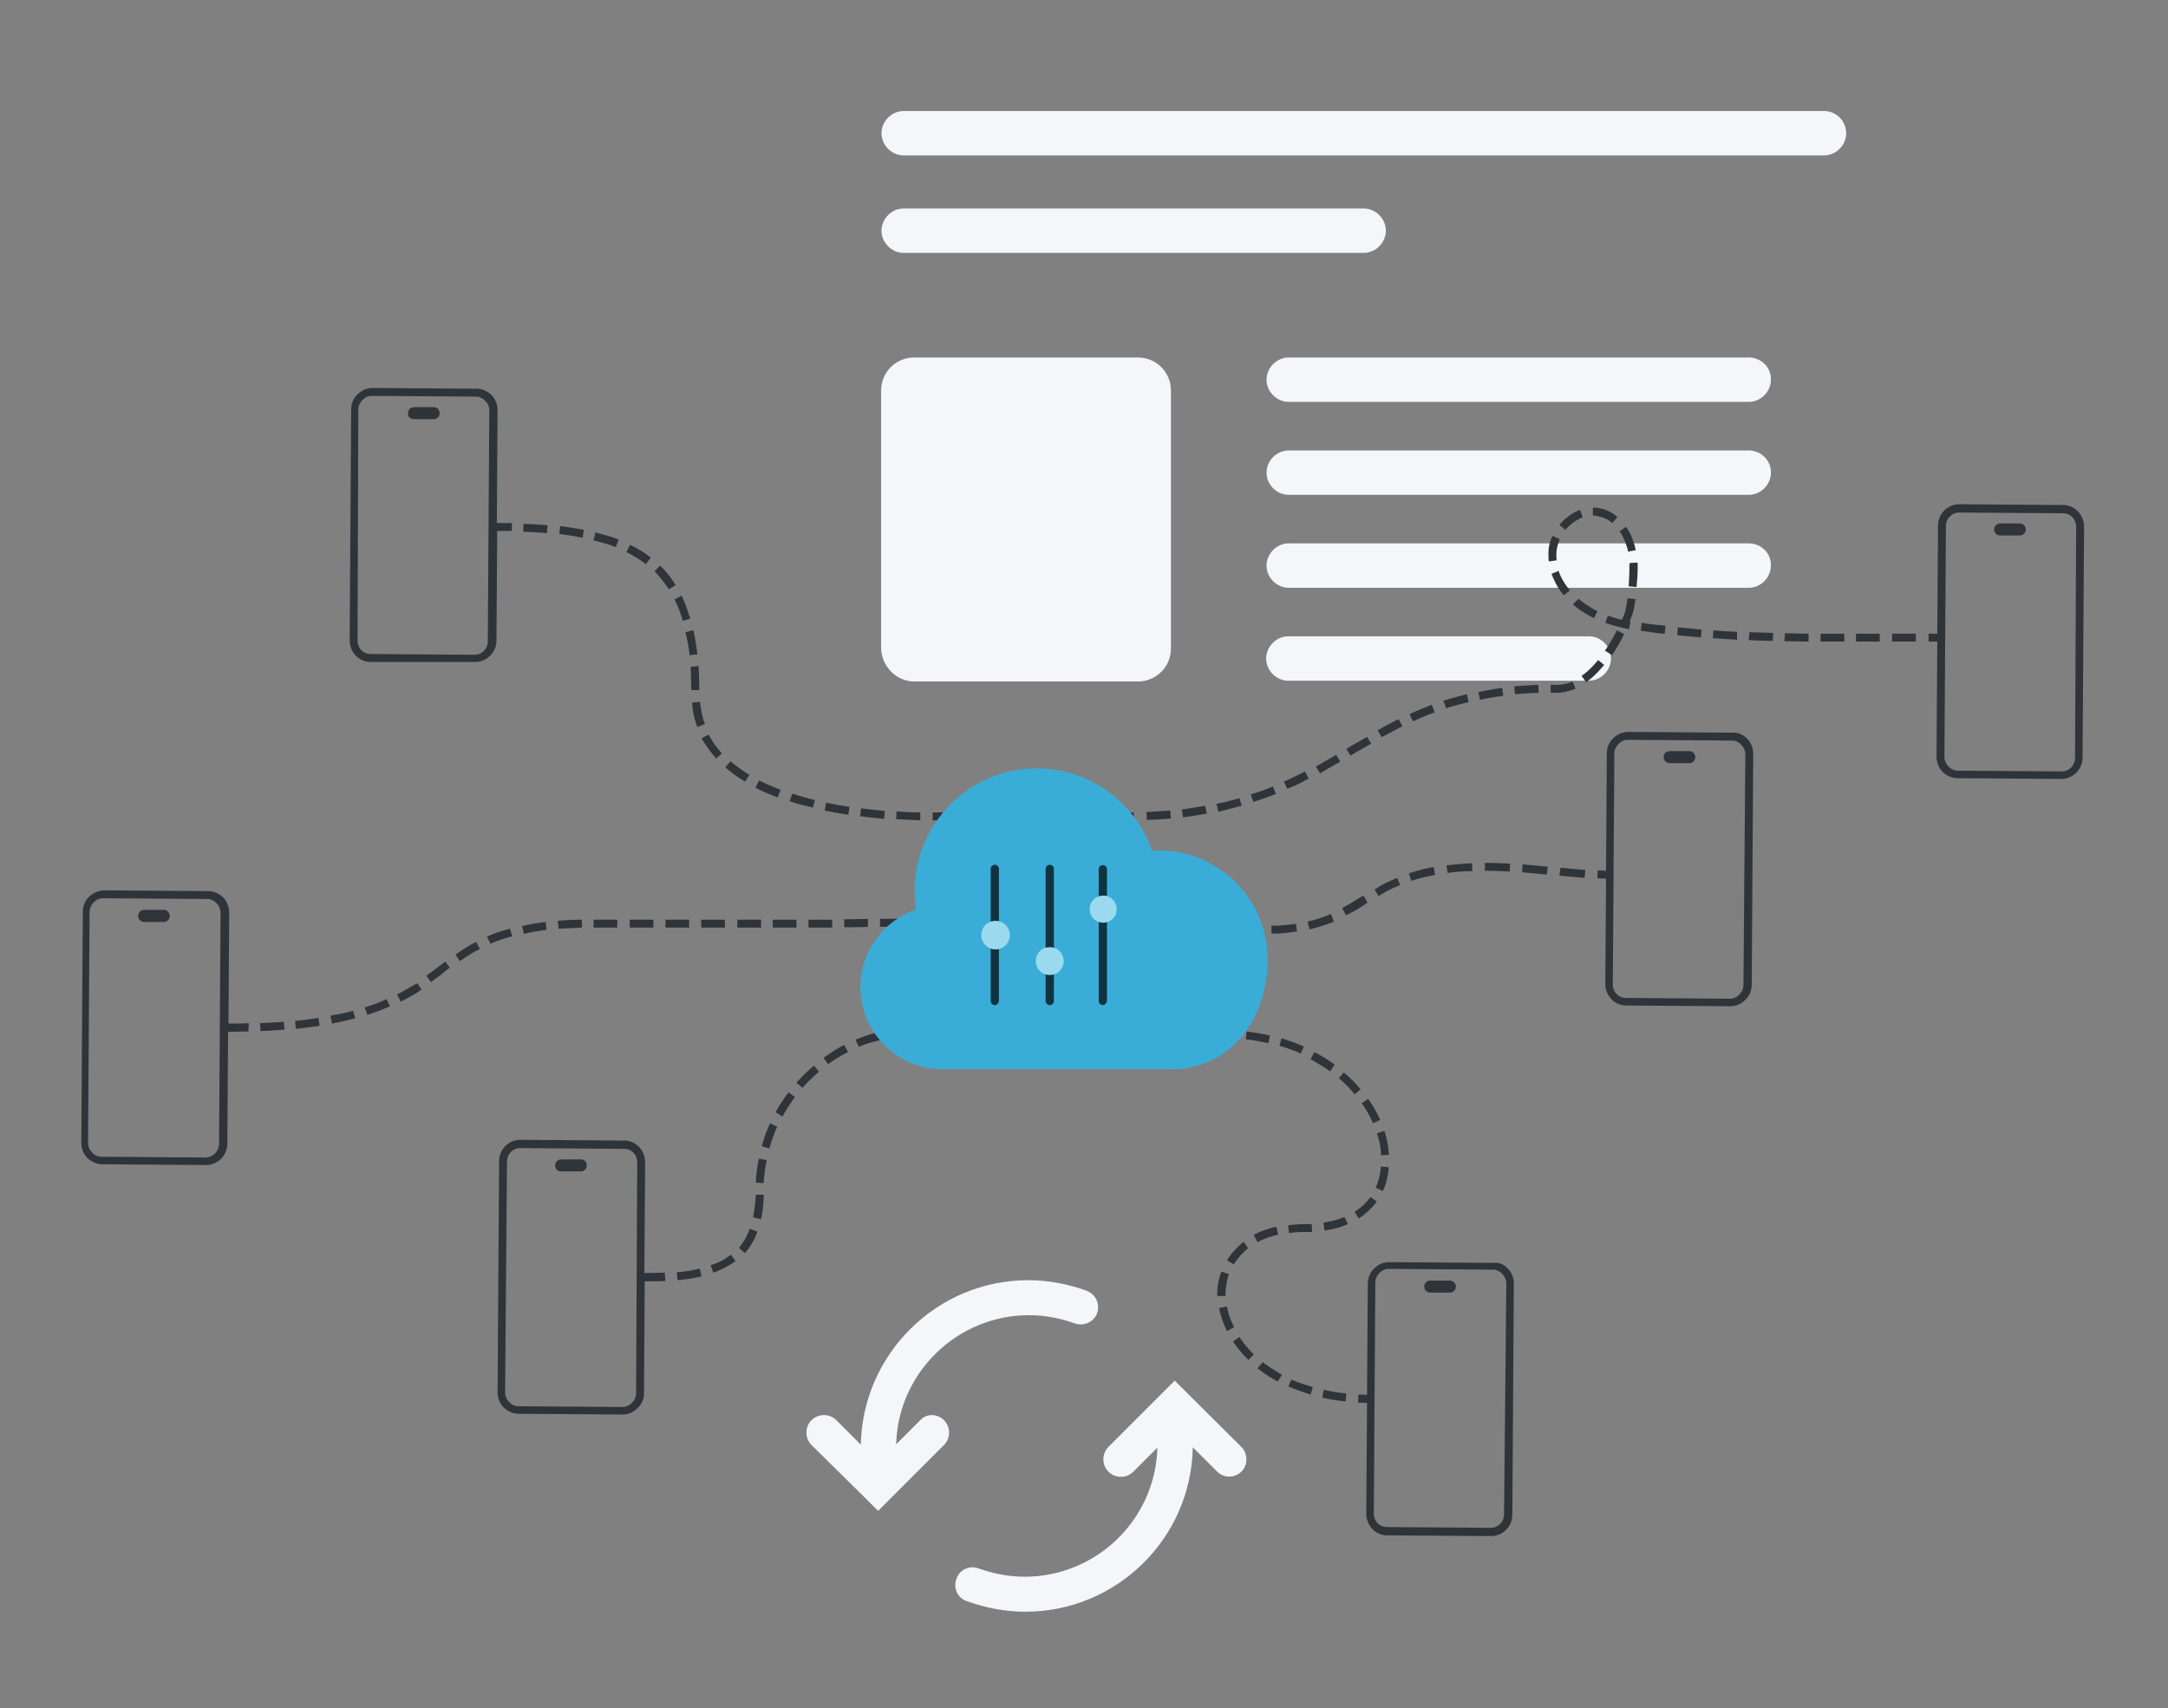<?xml version="1.0" encoding="utf-8"?><svg xmlns="http://www.w3.org/2000/svg" xml:space="preserve" width="576px" height="454px" x="0px" y="0px" version="1.0" viewBox="0 0 576 454"><rect x="0" y="0" width="576" height="454" fill="#808080" stroke="none"/><path fill="#F4F6F9" d="M250.8 377.4c1.8 1.8 1.8 4.8 0 6.6l-14.3 14.3-3.2 3.2-3.2-3.2-14.5-14.3c-1.8-1.8-1.8-4.8 0-6.6 1.8-1.8 4.8-1.8 6.6 0l6.5 6.5c.5-24.2 20.3-43.7 44.5-43.7 5.3 0 10.5 1 15.5 2.8 2.4.9 3.6 3.5 2.8 5.9s-3.5 3.6-5.9 2.8c-3.9-1.4-8-2.2-12.2-2.2-19.1 0-34.8 15.3-35.3 34.3l6.4-6.4c1.6-1.8 4.5-1.8 6.3 0zm61.3-10.5-17.6 17.6c-1.8 1.8-1.8 4.8 0 6.6 1.8 1.8 4.8 1.8 6.6 0l6.4-6.4c-.5 19-16.1 34.3-35.3 34.3-4.2 0-8.3-.8-12.2-2.2-2.4-.9-5.1.3-5.9 2.8-.9 2.4.3 5.1 2.8 5.9 5 1.8 10.2 2.8 15.5 2.8 24.3 0 44.1-19.5 44.5-43.7l6.5 6.5c.9.9 2.1 1.3 3.2 1.3s2.4-.5 3.2-1.3c1.8-1.8 1.8-4.8 0-6.6l-17.7-17.6zm-69.2-185.8h59.4c4.9 0 8.8-3.9 8.8-8.8v-68.5c0-4.9-3.9-8.8-8.8-8.8h-59.4c-4.9 0-8.8 3.9-8.8 8.8v68.5c.1 4.7 4 8.8 8.8 8.8zM484.6 29.5H240.1c-3.2 0-5.9 2.7-5.9 5.9s2.7 5.9 5.9 5.9h244.5c3.2 0 5.9-2.7 5.9-5.9s-2.6-5.9-5.9-5.9zM362.3 67.2c3.2 0 5.9-2.7 5.9-5.9s-2.7-5.9-5.9-5.9H240.1c-3.2 0-5.9 2.7-5.9 5.9s2.7 5.9 5.9 5.9h122.2zM464.6 95H342.4c-3.2 0-5.9 2.7-5.9 5.9s2.7 5.9 5.9 5.9h122.2c3.2 0 5.9-2.7 5.9-5.9.1-3.3-2.6-5.9-5.9-5.9zm0 24.7H342.4c-3.2 0-5.9 2.7-5.9 5.9s2.7 5.9 5.9 5.9h122.2c3.2 0 5.9-2.7 5.9-5.9.1-3.2-2.6-5.9-5.9-5.9zm0 24.7H342.4c-3.2 0-5.9 2.7-5.9 5.9s2.7 5.9 5.9 5.9h122.2c3.2 0 5.9-2.7 5.9-5.9.1-3.3-2.6-5.9-5.9-5.9zm-42.5 24.7h-79.8c-3.2 0-5.9 2.7-5.9 5.9s2.7 5.9 5.9 5.9h79.8c3.2 0 5.9-2.7 5.9-5.9s-2.6-5.9-5.9-5.9z"/><path fill="#2F343A" d="M177.7 156.6c-1.1-1.7-2.4-3.3-3.8-4.8l1.5-1.5c1.5 1.5 2.9 3.2 4.1 5.2l-1.8 1.1zm-13.3-13.2c-1.9-.8-4-1.3-6.2-1.9l-.5 2.1c2.1.5 4.1 1.1 5.9 1.8l.8-2zm8.5 4.8c-1.6-1.3-3.5-2.5-5.5-3.4l-1 1.9c1.9 1 3.6 2 5.2 3.2l1.3-1.7zm-17.8-7.4c-2-.4-4.1-.7-6.3-1l-.2 2.1c2.2.3 4.3.6 6.2 1l.3-2.1zm83 76.9c2.1.1 4.3.2 6.4.3v-2.1c-2.1 0-4.2-.1-6.3-.3l-.1 2.1zm-92.6-78.1c-2-.2-4.1-.3-6.4-.4l-.1 2.1c2.2.1 4.3.2 6.3.4l.2-2.1zm35.9 25.4 2-.6c-.7-2.2-1.4-4.2-2.3-6.1l-1.9 1c.9 1.7 1.6 3.6 2.2 5.7zm17.7 40.9c-1.8-1.1-3.5-2.3-5-3.6l-1.4 1.6c1.5 1.3 3.3 2.7 5.3 3.8l1.1-1.8zm8.3 4c-2-.8-3.9-1.6-5.7-2.5l-1 1.9c1.8 1 3.8 1.8 5.9 2.6l.8-2zm18.3 4.5c-2.1-.3-4.2-.7-6.2-1.1l-.4 2.1c2 .4 4.1.8 6.3 1.1l.3-2.1zm9.4 1.1c-2.1-.2-4.2-.4-6.3-.7l-.3 2.1c2.1.3 4.2.5 6.4.7l.2-2.1zm-18.6-2.9c-2.1-.5-4.1-1.1-6-1.7l-.7 2c1.9.7 4 1.2 6.2 1.7l.5-2zm-32.8-29.2h2.1c0-2.2-.1-4.4-.2-6.4l-2.1.2c.1 1.9.1 4 .2 6.2zm-.5-9.3 2.1-.2c-.3-2.2-.6-4.4-1.1-6.4l-2.1.5c.5 1.9.9 4 1.1 6.1zm2.1 19.1 2-.8c-.7-1.8-1.1-3.8-1.3-5.9l-2.1.2c.1 2.3.6 4.5 1.4 6.5zm5 8.4 1.5-1.4c-1.4-1.5-2.6-3.2-3.5-5l-1.9 1c1.1 1.9 2.4 3.7 3.9 5.4zm57.5 14.3v2.1c3.9 0 6.3-.2 6.4-.2l-.1-2.1c-.1.1-2.5.2-6.3.2zm-11 57.9.1 2.1h1.2v-2.1h-1.3zm-25.2 13.9 1.6 1.4c1.3-1.5 2.9-3 4.4-4.3l-1.3-1.6c-1.7 1.3-3.2 2.9-4.7 4.5zm-9.2 16.9 2 .6c.6-2 1.2-3.9 2.1-5.8l-1.9-.9c-.9 2-1.7 4.1-2.2 6.1zm24.9-28.3.9 1.9c2-.9 3.9-1.4 5.8-1.8l-.4-2.1c-2.1.4-4.2 1.1-6.3 2zm-8.5 4.8 1.2 1.7c1.7-1.2 3.4-2.3 5.3-3.2l-1-1.9c-1.9.9-3.7 2.2-5.5 3.4zm-39 57 .2 2.1c2.4-.2 4.5-.6 6.4-1l-.5-2.1c-1.8.5-3.8.8-6.1 1zm26.3-42.5 1.8 1.1c1-1.8 2.1-3.5 3.3-5.2l-1.7-1.2c-1.2 1.6-2.5 3.4-3.4 5.3zm-29.3 44.8c-1.6.1-3.4.1-5.5.1l-.2 29.7c0 1.5-.6 3-1.7 4-1.1 1.1-2.5 1.7-4 1.7l-27.6-.2c-1.5 0-3-.7-4-1.7-1.1-1.1-1.6-2.6-1.6-4.1l.4-61.3c0-3.2 2.6-5.7 5.6-5.7l27.6.2c3.2 0 5.6 2.6 5.6 5.8l-.2 29.4c2 0 3.8-.1 5.4-.1l.2 2.2zm-7.5-31.5c0-2-1.5-3.6-3.5-3.6l-27.6-.2c-1.9 0-3.5 1.6-3.5 3.6l-.5 61.3c0 1 .4 1.9 1.1 2.6.7.7 1.5 1.1 2.5 1.1l27.6.2c1 0 1.8-.4 2.5-1.1.7-.7 1.1-1.6 1.1-2.6l.3-61.3zm19.5 27.3.7 2c2.3-.8 4.2-1.8 5.9-3.1l-1.2-1.7c-1.6 1.3-3.3 2.2-5.4 2.8zm11.3-12.7 2.1.5c.4-1.9.7-4.1.7-6.5h-2.1c-.1 2.2-.4 4.2-.7 6zm-3.8 8.1 1.6 1.4c1.4-1.6 2.6-3.5 3.3-5.7l-2-.8c-.7 1.9-1.6 3.6-2.9 5.1zm4.5-17.3 2.1.1c.1-2.1.4-4.1.8-6.1l-2.1-.4c-.4 2-.7 4.2-.8 6.4zm145.6-36.2c-1.9-.9-3.9-1.5-5.9-2.2l-.6 2c2 .6 3.9 1.2 5.7 2.1l.8-1.9zm-12.3 52c1.6-.9 3.5-1.5 5.5-2l-.5-2.1c-2.2.5-4.3 1.2-6 2.2l1 1.9zm29.4-38.1-1.7 1.2c1.1 1.6 2.2 3.4 3 5.3l1.9-.9c-.9-2-2-3.9-3.2-5.6zm-7.8-5.5c1.5 1.3 3 2.8 4.2 4.3l1.6-1.3a31.9 31.9 0 0 0-4.5-4.5l-1.3 1.5zm-13.4 81.9c1.9.9 3.9 1.5 5.9 2.2l.6-2c-2-.6-3.9-1.2-5.7-2l-.8 1.8zm23.2-52.8 1.9.9c.9-1.9 1.4-4.1 1.6-6.3l-2.1-.2c-.2 2-.6 3.9-1.4 5.6zM326 334.9l1.8 1.1c1-1.6 2.3-3.1 3.8-4.3l-1.2-1.7c-1.8 1.5-3.3 3.1-4.4 4.9zm39.8-15.6-1.7-1.2c-1.1 1.5-2.5 2.9-4.2 3.9l1.1 1.8c1.9-1.2 3.5-2.8 4.8-4.5zm-28.4-44.1c-2-.5-4.1-.8-6.2-1.1l-.2 2.1c2 .2 4 .6 6 1l.4-2zm17.2 7.7c-1.7-1.2-3.5-2.4-5.4-3.3l-1 1.9c1.8 1 3.5 2 5.2 3.2l1.2-1.8zm-7.5 44.5h1.5l-.1-2.1h-1.4c-1.6 0-3.2.1-4.9.3l.3 2.1c1.6-.3 3.1-.3 4.6-.3zm20.7-26.9-2 .7c.7 1.9 1.1 3.9 1.1 5.8l2.1-.1c-.1-2.1-.5-4.3-1.2-6.4zM325.6 344c0-1.8.3-3.6.9-5.4l-2-.7c-.7 1.9-1.1 3.9-1.1 6v.5h2.1c.1-.2.1-.3.1-.4zm25.7 27.4c2 .5 4.1.8 6.2 1l.2-2.1c-2.1-.2-4.1-.5-6-1l-.4 2.1zM326 347.2l-2.1.4c.4 2.1 1.1 4.1 2.1 6.1l1.9-1c-.9-1.7-1.6-3.6-1.9-5.5zm8.1 16.4c1.6 1.3 3.4 2.5 5.4 3.5l1.1-1.8c-1.8-1-3.5-2.1-5.1-3.3l-1.4 1.6zm-6.5-7.1c1.1 1.7 2.6 3.4 4.1 4.9l1.4-1.5c-1.4-1.4-2.8-3-3.8-4.6l-1.7 1.2zm24-31.6.3 2.1c2.3-.3 4.4-.9 6.2-1.7l-.9-1.9c-1.6.7-3.5 1.2-5.6 1.5zm-27-51.1v2.1c1.1 0 2.1 0 3.2.1l.1-2.1c-1.1-.1-2.2-.1-3.3-.1zm69.9-42.4c2 0 4.2.1 6.6.2l.1-2.1c-2.4-.1-4.6-.2-6.7-.2v2.1zm9.9.4 6.6.6.2-2.1c-2.2-.2-4.5-.4-6.7-.6l-.1 2.1zm-36.8 5.5c1.4-.8 2.9-1.5 4.4-2.1l-.8-1.9c-1.6.7-3.2 1.4-4.6 2.2l-1.4.9 1.1 1.8c.3-.3.8-.6 1.3-.9zm17-5.3c2-.3 4.3-.5 6.6-.5l-.1-2.1c-2.4.1-4.6.3-6.8.6l.3 2zm-3.3.5-.4-2.1c-2.3.4-4.5 1-6.6 1.7l.7 2c2-.7 4.1-1.2 6.3-1.6zm33 .2c2.2.2 4.5.4 6.7.6l.2-2.1-6.6-.6-.3 2.1zm-70 12.8c-2.1.3-4.3.5-6.4.5h-.1v2.1h.1c2.2 0 4.5-.2 6.7-.6l-.3-2zm19-5.6-.5-1-.6-.9c-1.8 1.1-3.7 2.3-5.6 3.3l1 1.9c2-.9 3.9-2 5.7-3.3zm-9.7 3c-2 .9-4.1 1.5-6.2 2l.5 2.1c2.2-.6 4.4-1.2 6.5-2.1l-.8-2zm-19.1 2.9c-1.1-.1-2-.2-3.1-.4l-.4 2.1c1.1.2 2.2.3 3.2.4l.3-2.1zm-4.6-31.7-.6-2c-2 .6-4 1.1-6.1 1.5l.5 2.1c2.1-.5 4.1-1 6.2-1.6zm103-62.9c0 1.6-.1 3.3-.2 4.6l2.1.2c.1-1.3.3-3.1.3-4.8v-1.7l-2.1.1c-.1.5-.1 1.1-.1 1.6zM314 215.1l.3 2.1c2.1-.3 4.3-.6 6.3-1l-.4-2.1c-2 .4-4.1.7-6.2 1zm120.5-55.9-2.1-.2c-.2 1.4-.4 3.1-1 4.6-.1.3-.3.7-.5 1.1-1.3-.3-2.6-.7-3.7-1.1l-.7 1.9c1.9.7 3.9 1.2 6.3 1.7l.4-2.1h-.2c.1-.3.2-.6.3-.8.8-1.8 1-3.6 1.2-5.1zm-78.4 43.2-1.1-1.8c-2.1 1.2-3.8 2.2-5.4 3.1l1.1 1.8c1.5-.9 3.3-1.9 5.4-3.1zM339 211l-.8-2c-1.9.8-3.9 1.5-5.9 2.1l.7 2c2-.6 4-1.4 6-2.1zm8.7-4.1-1-1.9c-1.9 1-3.8 1.9-5.6 2.7l.9 1.9c1.9-.7 3.7-1.6 5.7-2.7zm-43.1 8.9.1 2.1c2.2-.1 4.3-.2 6.4-.4l-.2-2.1c-2.1.1-4.2.3-6.3.4zm137.7-47.4.2-2.1c-.7-.1-1.3-.2-2-.2-1.7-.2-3.1-.4-4.3-.6l-.3 2.1c1.2.2 2.7.4 4.3.6.8.1 1.4.2 2.1.2zM428.4 139l1.3-1.6c-1.2-1.1-2.6-1.8-4.1-2.2-.8-.2-1.5-.3-2.4-.3v2.1c.6 0 1.2.1 1.8.3 1.3.3 2.3.8 3.4 1.7zm23.7 28.3c-2.1-.2-4.3-.4-6.3-.6l-.2 2.1 6.3.6.2-2.1zm-34.2-6.7c1.1 1 2.3 1.8 3.6 2.6.7.4 1.3.7 2 1.1l.9-1.9c-.7-.3-1.2-.6-1.8-1-1.1-.7-2.2-1.4-3.2-2.3l-1.5 1.5zm-5.7-8.1c.8 2 1.8 4 3.3 5.7l1.6-1.3c-1.3-1.6-2.4-3.3-3-5.2l-1.9.8zm-31 36.8-.8-2c-2 .8-3.9 1.5-5.9 2.5l.9 1.9c2-.9 3.8-1.7 5.8-2.4zm-21.4 10.9c1.5-.9 3-1.7 4.5-2.6l-1.1-1.8c-1.5.9-3 1.7-4.5 2.6l-1 .6 1.1 1.8 1-.6zm60.7-62.7-.7-2c-2.1.8-4 2.2-5.5 4l1.6 1.3c1.3-1.5 2.9-2.7 4.6-3.3zm7.8 36.6c1.1-1.7 2.3-3.6 3.2-5.6l-1.9-1c-1 1.9-2 3.7-3.2 5.4l1.9 1.2zm4.2-27.5 2.1-.4c-.1-.4-.2-.9-.3-1.2-.5-1.8-1.2-3.5-2.3-5l-1.7 1.2c.9 1.2 1.5 2.8 2 4.3.1.3.2.7.2 1.1zm-33.1 38.3-.3-2.1c-2.2.3-4.3.7-6.3 1.1l.4 2.1c2-.5 4.1-.8 6.2-1.1zm-26.8 8.1-1-1.9c-1.8.9-3.6 1.8-5.6 3l1.1 1.8c1.9-1 3.7-2 5.5-2.9zm17.6-6.4-.5-2.1c-2.1.5-4.2 1.1-6.2 1.7l.7 2c1.9-.6 3.9-1.1 6-1.6zm74.4-16.5c2.1.1 4.2.2 6.4.2l.1-2.1c-2.1-.1-4.2-.1-6.3-.2l-.2 2.1zm28.5-1.7v2.1h6.3v-2.1h-6.3zm-19 2c2.1 0 4.2.1 6.4.1v-2.1c-2.1 0-4.2-.1-6.3-.1l-.1 2.1zm9.6.1h6.3v-2.1h-6.3v2.1zm-59.1 4.9c-1.4 1.7-2.9 3.2-4.4 4.2l1.2 1.7c1.6-1.1 3.2-2.7 4.8-4.6l-1.6-1.3zm36.9-7.5c-2.1-.1-4.2-.2-6.3-.4l-.1 2.1c2.1.1 4.2.3 6.4.4v-2.1zm-48-20.4v-.6c.1-1.2.4-2.4.9-3.6l-1.9-.9c-.7 1.4-1.1 2.9-1.1 4.4v.7c0 .6 0 1.1.1 1.7l2.1-.3c-.1-.4-.1-.9-.1-1.4zm4.3 33.6c-1.3.6-2.8.9-4.2.9H412v2.1h1.5c1.7 0 3.4-.4 5.1-1.1l-.8-1.9zm-9.1.9c-2.2.1-4.3.2-6.4.4l.2 2.1c2-.2 4.1-.3 6.3-.4l-.1-2.1zm94-13.6v2.1h6.3v-2.1h-6.3zM298 215.9v2.1h3.2v-2.1H298zm-134 28.5h-6.3v2.1h6.3v-2.1zm-9.4 2.1v-2.1c-2.2 0-4.4.1-6.4.3l.2 2.1c1.9-.1 4-.2 6.2-.3zm12.7 0h6.3v-2.1h-6.3v2.1zm57-.1c2.1 0 4.2 0 6.3-.1v-2.1c-2.1 0-4.2.1-6.3.1v2.1zm-79.1.7-.2-2.1c-2.2.3-4.4.6-6.3 1.1l.5 2.1c1.8-.5 3.8-.8 6-1.1zm-66.8 24.2.2 2.1c2.2-.2 4.3-.5 6.3-.8l-.3-2.1c-1.9.3-4 .6-6.2.8zM66 274.1c-1.8 0-3.6.1-5.4.1l-.2 29.7c0 3.2-2.6 5.7-5.6 5.7l-27.6-.2c-1.5 0-3-.7-4-1.7-1.1-1.1-1.6-2.6-1.6-4.1l.4-61.3c0-1.5.6-3 1.7-4 1.1-1.1 2.5-1.6 4-1.7l27.6.2c1.5 0 3 .7 4 1.7s1.6 2.6 1.6 4.1l-.2 29.4c1.8 0 3.6 0 5.4-.1l-.1 2.2zm-7.8 29.8.4-61.3c0-1-.4-1.9-1.1-2.6-.7-.7-1.5-1.1-2.5-1.1l-27.6-.2c-1 0-1.8.4-2.5 1.1-.7.7-1.1 1.6-1.1 2.6l-.4 61.3c0 1 .4 1.9 1.1 2.6.7.7 1.5 1.1 2.5 1.1l27.6.2c1.9 0 3.6-1.7 3.6-3.7zm10.9-32 .1 2.1c2.2-.1 4.3-.2 6.4-.4l-.2-2.1c-2 .2-4.1.3-6.3.4zm164.7-27.7v2.1c2.1 0 4.2-.1 6.3-.1v-2.1c-2.1 0-4.2.1-6.3.1zm-146 25.7.4 2.1c2.2-.4 4.3-.9 6.2-1.4l-.6-2c-1.9.6-3.9.9-6 1.3zm9.1-2.2.7 2c2.1-.7 4.1-1.4 6-2.3l-.9-1.9c-1.8.9-3.8 1.6-5.8 2.2zm8.6-3.4 1 1.9c1.9-1 3.7-2 5.5-3.2l-1.1-1.7c-1.9 1-3.6 2-5.4 3zm11.1-7.5c-1.1.9-2.2 1.6-3.3 2.5l1.2 1.7c1.1-.9 2.3-1.6 3.3-2.5.6-.5 1.1-.9 1.7-1.3l-1.2-1.7c-.5.5-1.1.9-1.7 1.3zm88.7-10.3h6.3v-2.1h-6.3v2.1zm9.5 0h6.3v-2.1h-6.3v2.1zm-28.5 0h6.3v-2.1h-6.3v2.1zm-50.8.3c-2.2.6-4.2 1.2-6.1 2.1l.9 1.9c1.8-.8 3.7-1.4 5.8-2l-.6-2zm66.7-2.4h-6.3v2.1h6.3v-2.1zm-25.4 2.1h6.3v-2.1h-6.3v2.1zm-55.8 7.2 1.2 1.7c1.9-1.3 3.5-2.4 5.3-3.2l-1-1.9c-1.8.9-3.5 2-5.5 3.4zM553.7 140l-.4 61.3c0 3.2-2.6 5.7-5.6 5.7l-27.6-.2c-1.5 0-3-.7-4-1.7-1.1-1.1-1.6-2.6-1.6-4.1l.2-30.5h-2.3v-2.1h2.3l.2-28.7c0-3.2 2.6-5.7 5.6-5.7l27.6.2c3.1 0 5.6 2.6 5.6 5.8zm-2.1 0c0-2-1.5-3.6-3.5-3.6l-27.6-.2c-1.9 0-3.5 1.6-3.5 3.6l-.4 61.3c0 1 .4 1.9 1.1 2.6s1.5 1.1 2.5 1.1l27.6.2c1.9 0 3.5-1.6 3.5-3.6l.3-61.4zm-15-.9h-5.2c-.9 0-1.6.7-1.6 1.6s.7 1.6 1.6 1.6h5.2c.9 0 1.6-.7 1.6-1.6s-.7-1.6-1.6-1.6zm-72.4 57.2c1.1 1.1 1.6 2.6 1.6 4.1l-.4 61.3c0 1.5-.6 3-1.7 4-1.1 1.1-2.5 1.7-4 1.7l-27.6-.2c-3.2 0-5.6-2.6-5.6-5.8l.2-27.9c-.8 0-1.5-.1-2.3-.1l.1-2.1c.8 0 1.5.1 2.2.1l.2-31.2c0-1.5.6-3 1.7-4 1.1-1.1 2.5-1.7 4-1.7l27.6.2c1.5-.1 2.9.5 4 1.6zm-.5 4.2c0-1-.4-1.9-1.1-2.6-.7-.7-1.5-1.1-2.5-1.1l-27.6-.2c-1 0-1.8.4-2.5 1.1-.7.7-1.1 1.6-1.1 2.6l-.4 61.3c0 2 1.5 3.6 3.5 3.6l27.6.2c1 0 1.8-.4 2.5-1.1.7-.7 1.1-1.6 1.1-2.6l.5-61.2zm-14.9-.9h-5.2c-.9 0-1.6.7-1.6 1.6s.7 1.6 1.6 1.6h5.2c.9 0 1.6-.7 1.6-1.6s-.7-1.6-1.6-1.6zm-48.2 137.5c1.1 1.1 1.6 2.6 1.6 4.1l-.4 61.3c0 3.2-2.6 5.7-5.6 5.7l-27.6-.2c-3.2 0-5.6-2.6-5.6-5.8l.2-29.4c-.8 0-1.6 0-2.4-.1l.1-2.1c.8 0 1.5 0 2.3.1l.2-29.6c0-1.5.6-3 1.7-4 1.1-1.1 2.5-1.7 4-1.7l27.6.2c1.5-.2 2.9.4 3.9 1.5zm-.4 4c0-1-.4-1.9-1.1-2.6-.7-.7-1.5-1.1-2.5-1.1l-27.6-.2c-1 0-1.8.4-2.5 1.1s-1.1 1.6-1.1 2.6l-.4 61.3c0 2 1.5 3.6 3.5 3.6l27.6.2c1.9 0 3.5-1.6 3.5-3.6l.6-61.3zm-15-.8H380c-.9 0-1.6.7-1.6 1.6s.7 1.6 1.6 1.6h5.2c.9 0 1.6-.7 1.6-1.6s-.8-1.6-1.6-1.6zm-230.9-32.2h-5.2c-.9 0-1.6.7-1.6 1.6 0 1 .7 1.6 1.6 1.6h5.2c.9 0 1.6-.7 1.6-1.6 0-.9-.6-1.6-1.6-1.6zM43.5 241.8h-5.2c-.9 0-1.6.7-1.6 1.6s.7 1.6 1.6 1.6h5.2c.9 0 1.6-.7 1.6-1.6s-.7-1.6-1.6-1.6zm55-65.9c-3.2 0-5.6-2.6-5.6-5.8l.4-61.3c0-1.5.6-3 1.7-4 1.1-1.1 2.5-1.7 4-1.7l27.6.2c1.5 0 3 .7 4 1.7 1.1 1.1 1.6 2.6 1.6 4.1L132 139h4v2.1h-3.9l-.2 29.1c0 3.2-2.6 5.7-5.6 5.7H98.5zm0-2.1 27.6.2c1.9 0 3.5-1.6 3.5-3.6l.4-61.3c0-1-.4-1.9-1.1-2.6-.7-.7-1.5-1.1-2.5-1.1l-27.6-.2c-1 0-1.8.4-2.5 1.1-.7.7-1.1 1.6-1.1 2.6l-.2 61.3c0 2 1.5 3.6 3.5 3.6zm11.5-62.4h5.2c.9 0 1.6-.7 1.6-1.6 0-1-.7-1.6-1.6-1.6H110c-.9 0-1.6.7-1.6 1.6-.1.9.6 1.6 1.6 1.6z"/><path fill="#39ADD8" d="M310.9 284.2c16.6 0 25.9-14.2 25.9-29.1 0-16.1-12.9-29.1-28.9-29.1-.6 0-1.2 0-1.8.1-4.4-12.7-16.4-21.9-30.6-21.9-18 0-32.5 14.6-32.5 32.7 0 1.6.2 3.2.4 4.8-8.6 2.9-14.8 11.1-14.8 20.6 0 12 9.7 21.8 21.6 21.8h60.7"/><path fill="#103340" d="M264.3 267.1c-.6 0-1.1-.5-1.1-1.1v-14c0-.6.5-1.1 1.1-1.1s1.1.5 1.1 1.1v14c-.1.6-.5 1.1-1.1 1.1zm0-21.1c-.6 0-1.1-.5-1.1-1.1v-14c0-.6.5-1.1 1.1-1.1s1.1.5 1.1 1.1v14c-.1.7-.5 1.1-1.1 1.1zm28.7 21.1c-.6 0-1.1-.5-1.1-1.1v-21c0-.6.5-1.1 1.1-1.1s1.1.5 1.1 1.1v21c-.1.6-.6 1.1-1.1 1.1zm0-28c-.6 0-1.1-.5-1.1-1.1v-7c0-.6.5-1.1 1.1-1.1s1.1.5 1.1 1.1v7c-.1.6-.6 1.1-1.1 1.1zm-14.1 28c-.6 0-1.1-.5-1.1-1.1v-7c0-.6.5-1.1 1.1-1.1s1.1.5 1.1 1.1v7c0 .6-.5 1.1-1.1 1.1zm0-14.1c-.6 0-1.1-.5-1.1-1.1v-21c0-.6.5-1.1 1.1-1.1s1.1.5 1.1 1.1v21c0 .6-.5 1.1-1.1 1.1z"/><path fill="#9BDAEE" d="M282.6 255.4c0 2.1-1.6 3.7-3.7 3.7s-3.7-1.6-3.7-3.7 1.6-3.7 3.7-3.7 3.7 1.6 3.7 3.7zm14.1-13.8c0 2-1.6 3.6-3.6 3.6s-3.6-1.6-3.6-3.6 1.6-3.6 3.6-3.6c1.9-.1 3.6 1.6 3.6 3.6zm-28.4 6.9c0 2.1-1.7 3.8-3.8 3.8-2.1 0-3.8-1.7-3.8-3.8 0-2.1 1.7-3.8 3.8-3.8 2.1 0 3.8 1.7 3.8 3.8z"/></svg>
